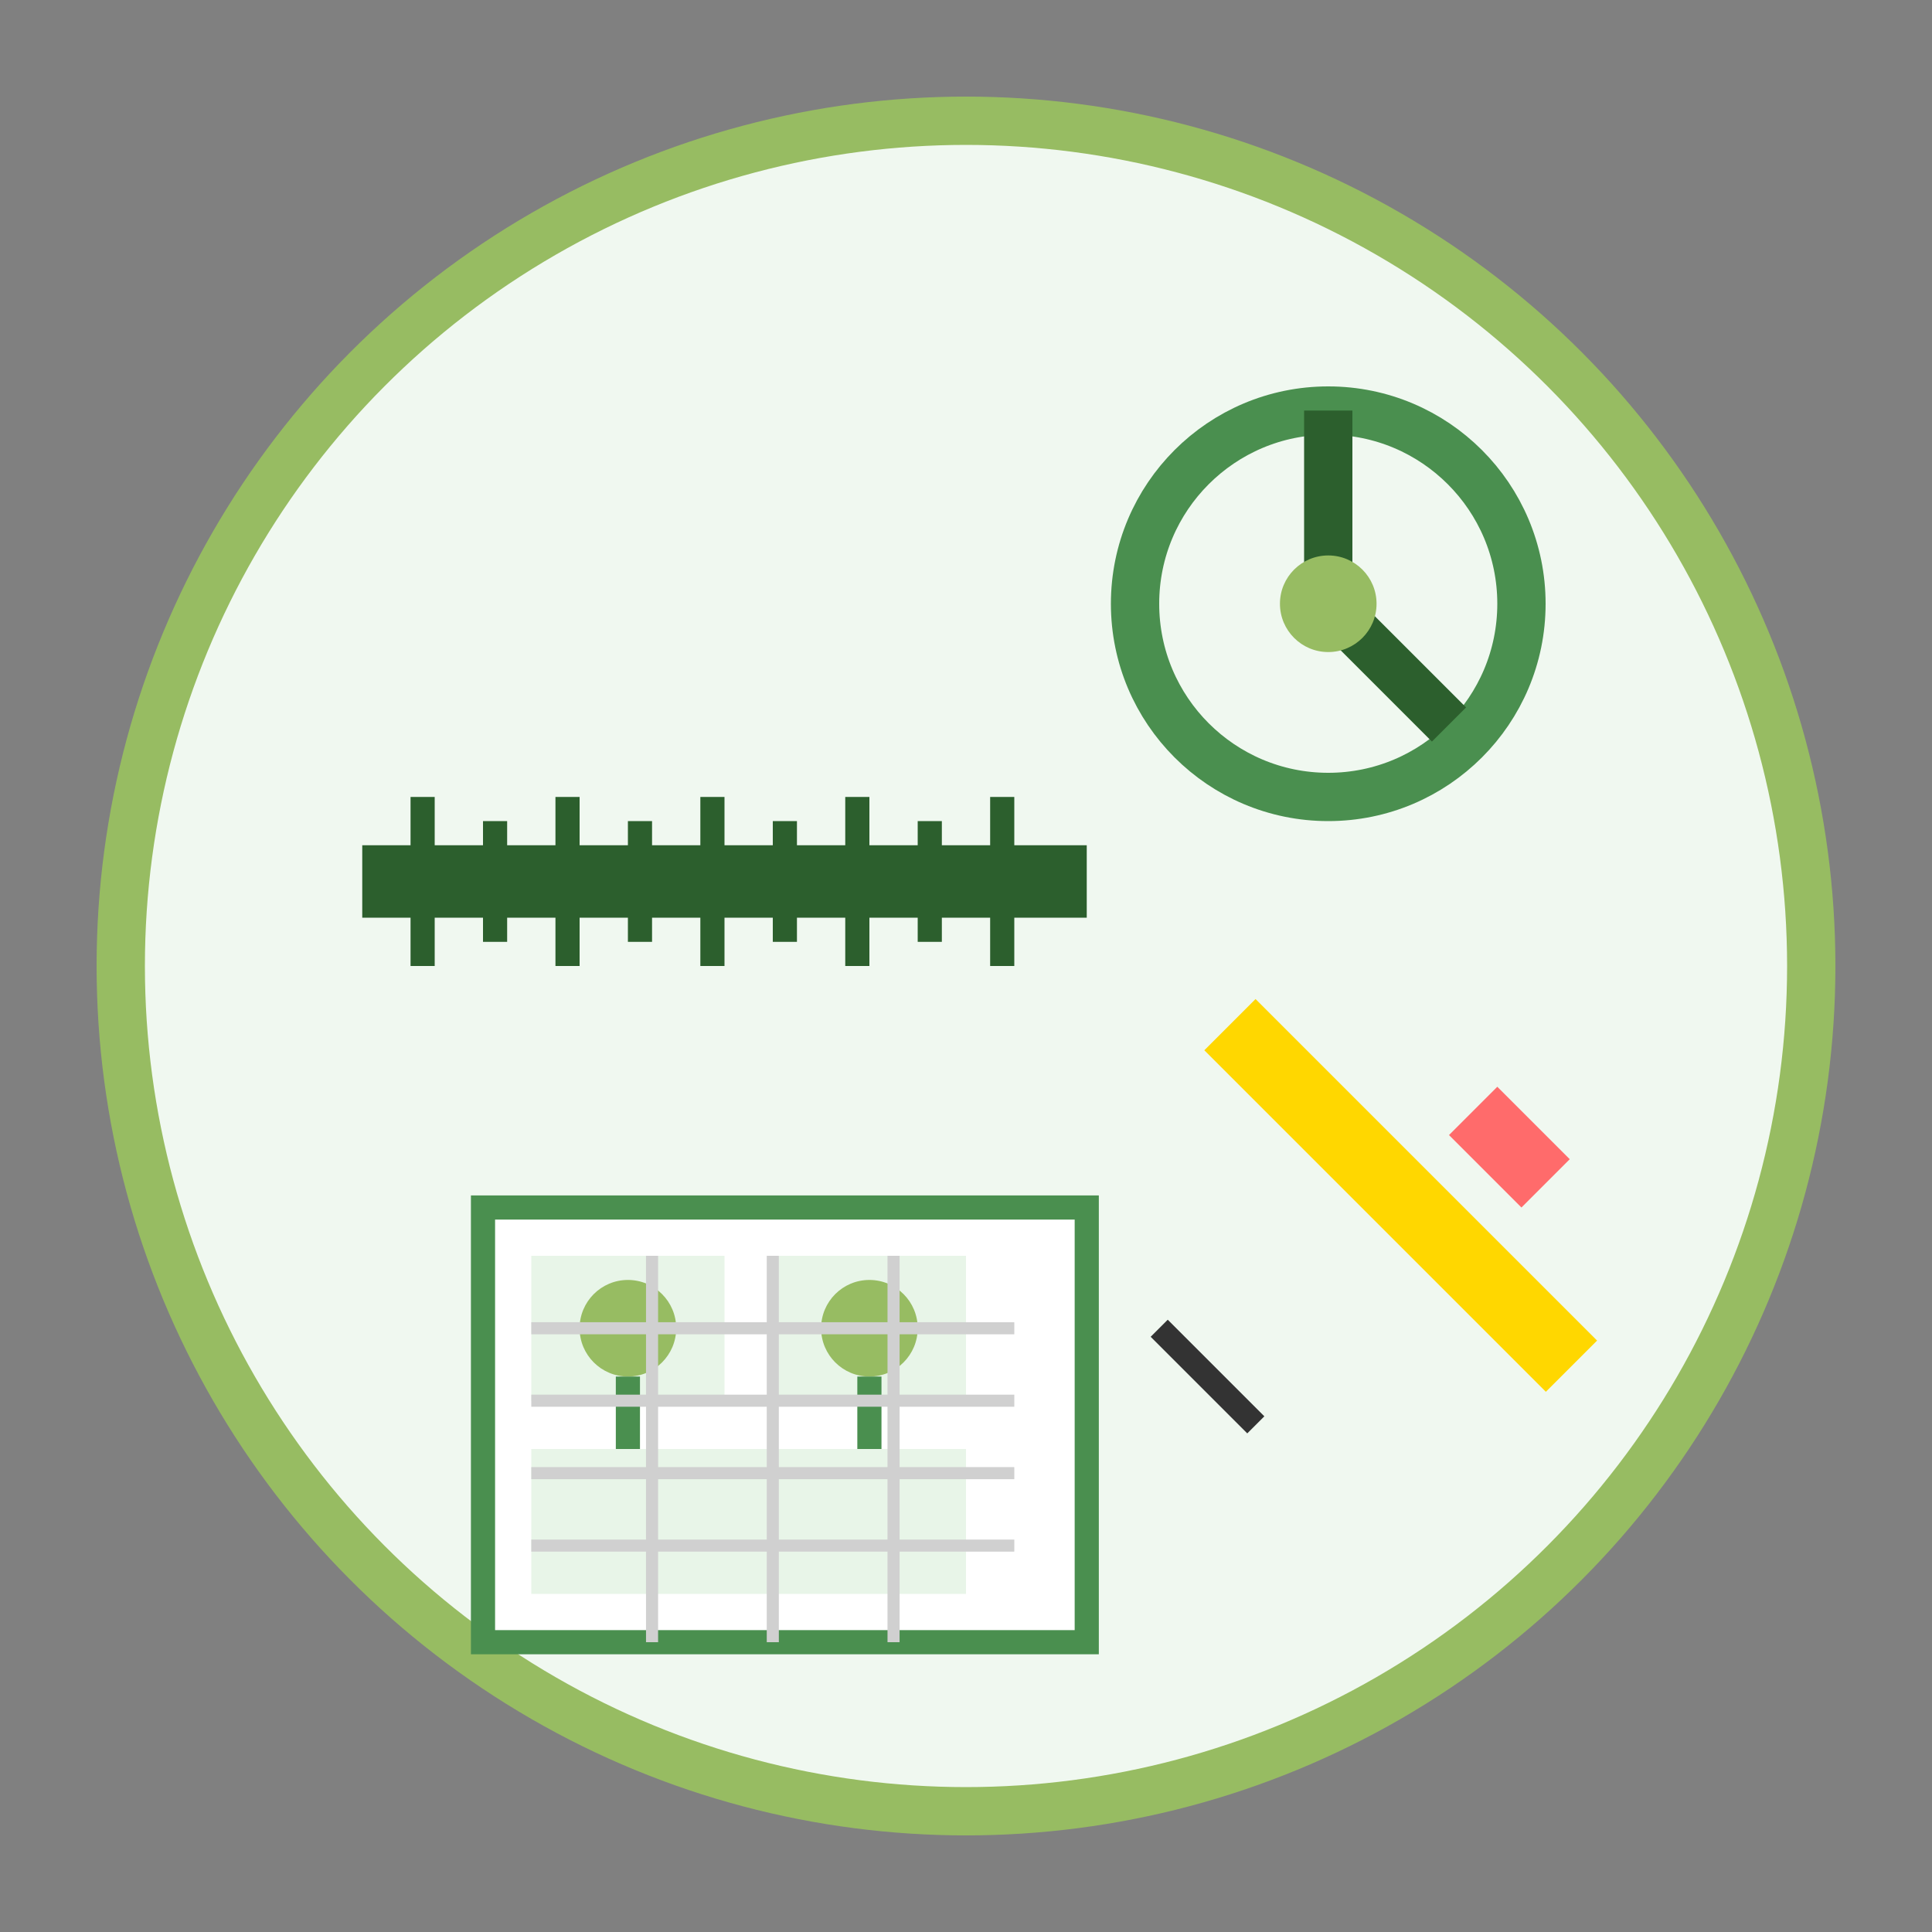<svg width="80" height="80" viewBox="0 0 80 80" fill="none" xmlns="http://www.w3.org/2000/svg">
  <rect x="0" y="0" width="80" height="80" fill="#808080" stroke="none"/>
  <!-- Background circle -->
  <circle cx="40" cy="40" r="35" fill="#f0f8f0" stroke="#97bc62" stroke-width="2"/>
  
  <!-- Drafting tools -->
  <!-- Ruler -->
  <rect x="15" y="35" width="30" height="3" fill="#2c5f2d"/>
  <rect x="17" y="33" width="1" height="7" fill="#2c5f2d"/>
  <rect x="20" y="34" width="1" height="5" fill="#2c5f2d"/>
  <rect x="23" y="33" width="1" height="7" fill="#2c5f2d"/>
  <rect x="26" y="34" width="1" height="5" fill="#2c5f2d"/>
  <rect x="29" y="33" width="1" height="7" fill="#2c5f2d"/>
  <rect x="32" y="34" width="1" height="5" fill="#2c5f2d"/>
  <rect x="35" y="33" width="1" height="7" fill="#2c5f2d"/>
  <rect x="38" y="34" width="1" height="5" fill="#2c5f2d"/>
  <rect x="41" y="33" width="1" height="7" fill="#2c5f2d"/>
  
  <!-- Compass -->
  <circle cx="55" cy="25" r="8" fill="none" stroke="#4a8f4f" stroke-width="2"/>
  <line x1="55" y1="17" x2="55" y2="25" stroke="#2c5f2d" stroke-width="2"/>
  <line x1="55" y1="25" x2="60" y2="30" stroke="#2c5f2d" stroke-width="2"/>
  <circle cx="55" cy="25" r="2" fill="#97bc62"/>
  
  <!-- Pencil -->
  <rect x="48" y="48" width="20" height="3" fill="#ffd700" transform="rotate(45 58 49.5)"/>
  <polygon points="62,45 65,48 63,50 60,47" fill="#ff6b6b"/>
  <line x1="48" y1="55" x2="52" y2="59" stroke="#333" stroke-width="1"/>
  
  <!-- Blueprint/plan -->
  <rect x="20" y="50" width="25" height="18" fill="white" stroke="#4a8f4f" stroke-width="1"/>
  <rect x="22" y="52" width="8" height="6" fill="#e8f5e8"/>
  <rect x="32" y="52" width="8" height="6" fill="#e8f5e8"/>
  <rect x="22" y="60" width="18" height="6" fill="#e8f5e8"/>
  
  <!-- Design elements (small plants) -->
  <circle cx="26" cy="55" r="2" fill="#97bc62"/>
  <rect x="25.5" y="57" width="1" height="3" fill="#4a8f4f"/>
  
  <circle cx="36" cy="55" r="2" fill="#97bc62"/>
  <rect x="35.5" y="57" width="1" height="3" fill="#4a8f4f"/>
  
  <!-- Grid lines on blueprint -->
  <line x1="22" y1="55" x2="42" y2="55" stroke="#d0d0d0" stroke-width="0.5"/>
  <line x1="22" y1="58" x2="42" y2="58" stroke="#d0d0d0" stroke-width="0.5"/>
  <line x1="22" y1="61" x2="42" y2="61" stroke="#d0d0d0" stroke-width="0.5"/>
  <line x1="22" y1="64" x2="42" y2="64" stroke="#d0d0d0" stroke-width="0.5"/>
  
  <line x1="27" y1="52" x2="27" y2="68" stroke="#d0d0d0" stroke-width="0.5"/>
  <line x1="32" y1="52" x2="32" y2="68" stroke="#d0d0d0" stroke-width="0.5"/>
  <line x1="37" y1="52" x2="37" y2="68" stroke="#d0d0d0" stroke-width="0.5"/>
</svg>
